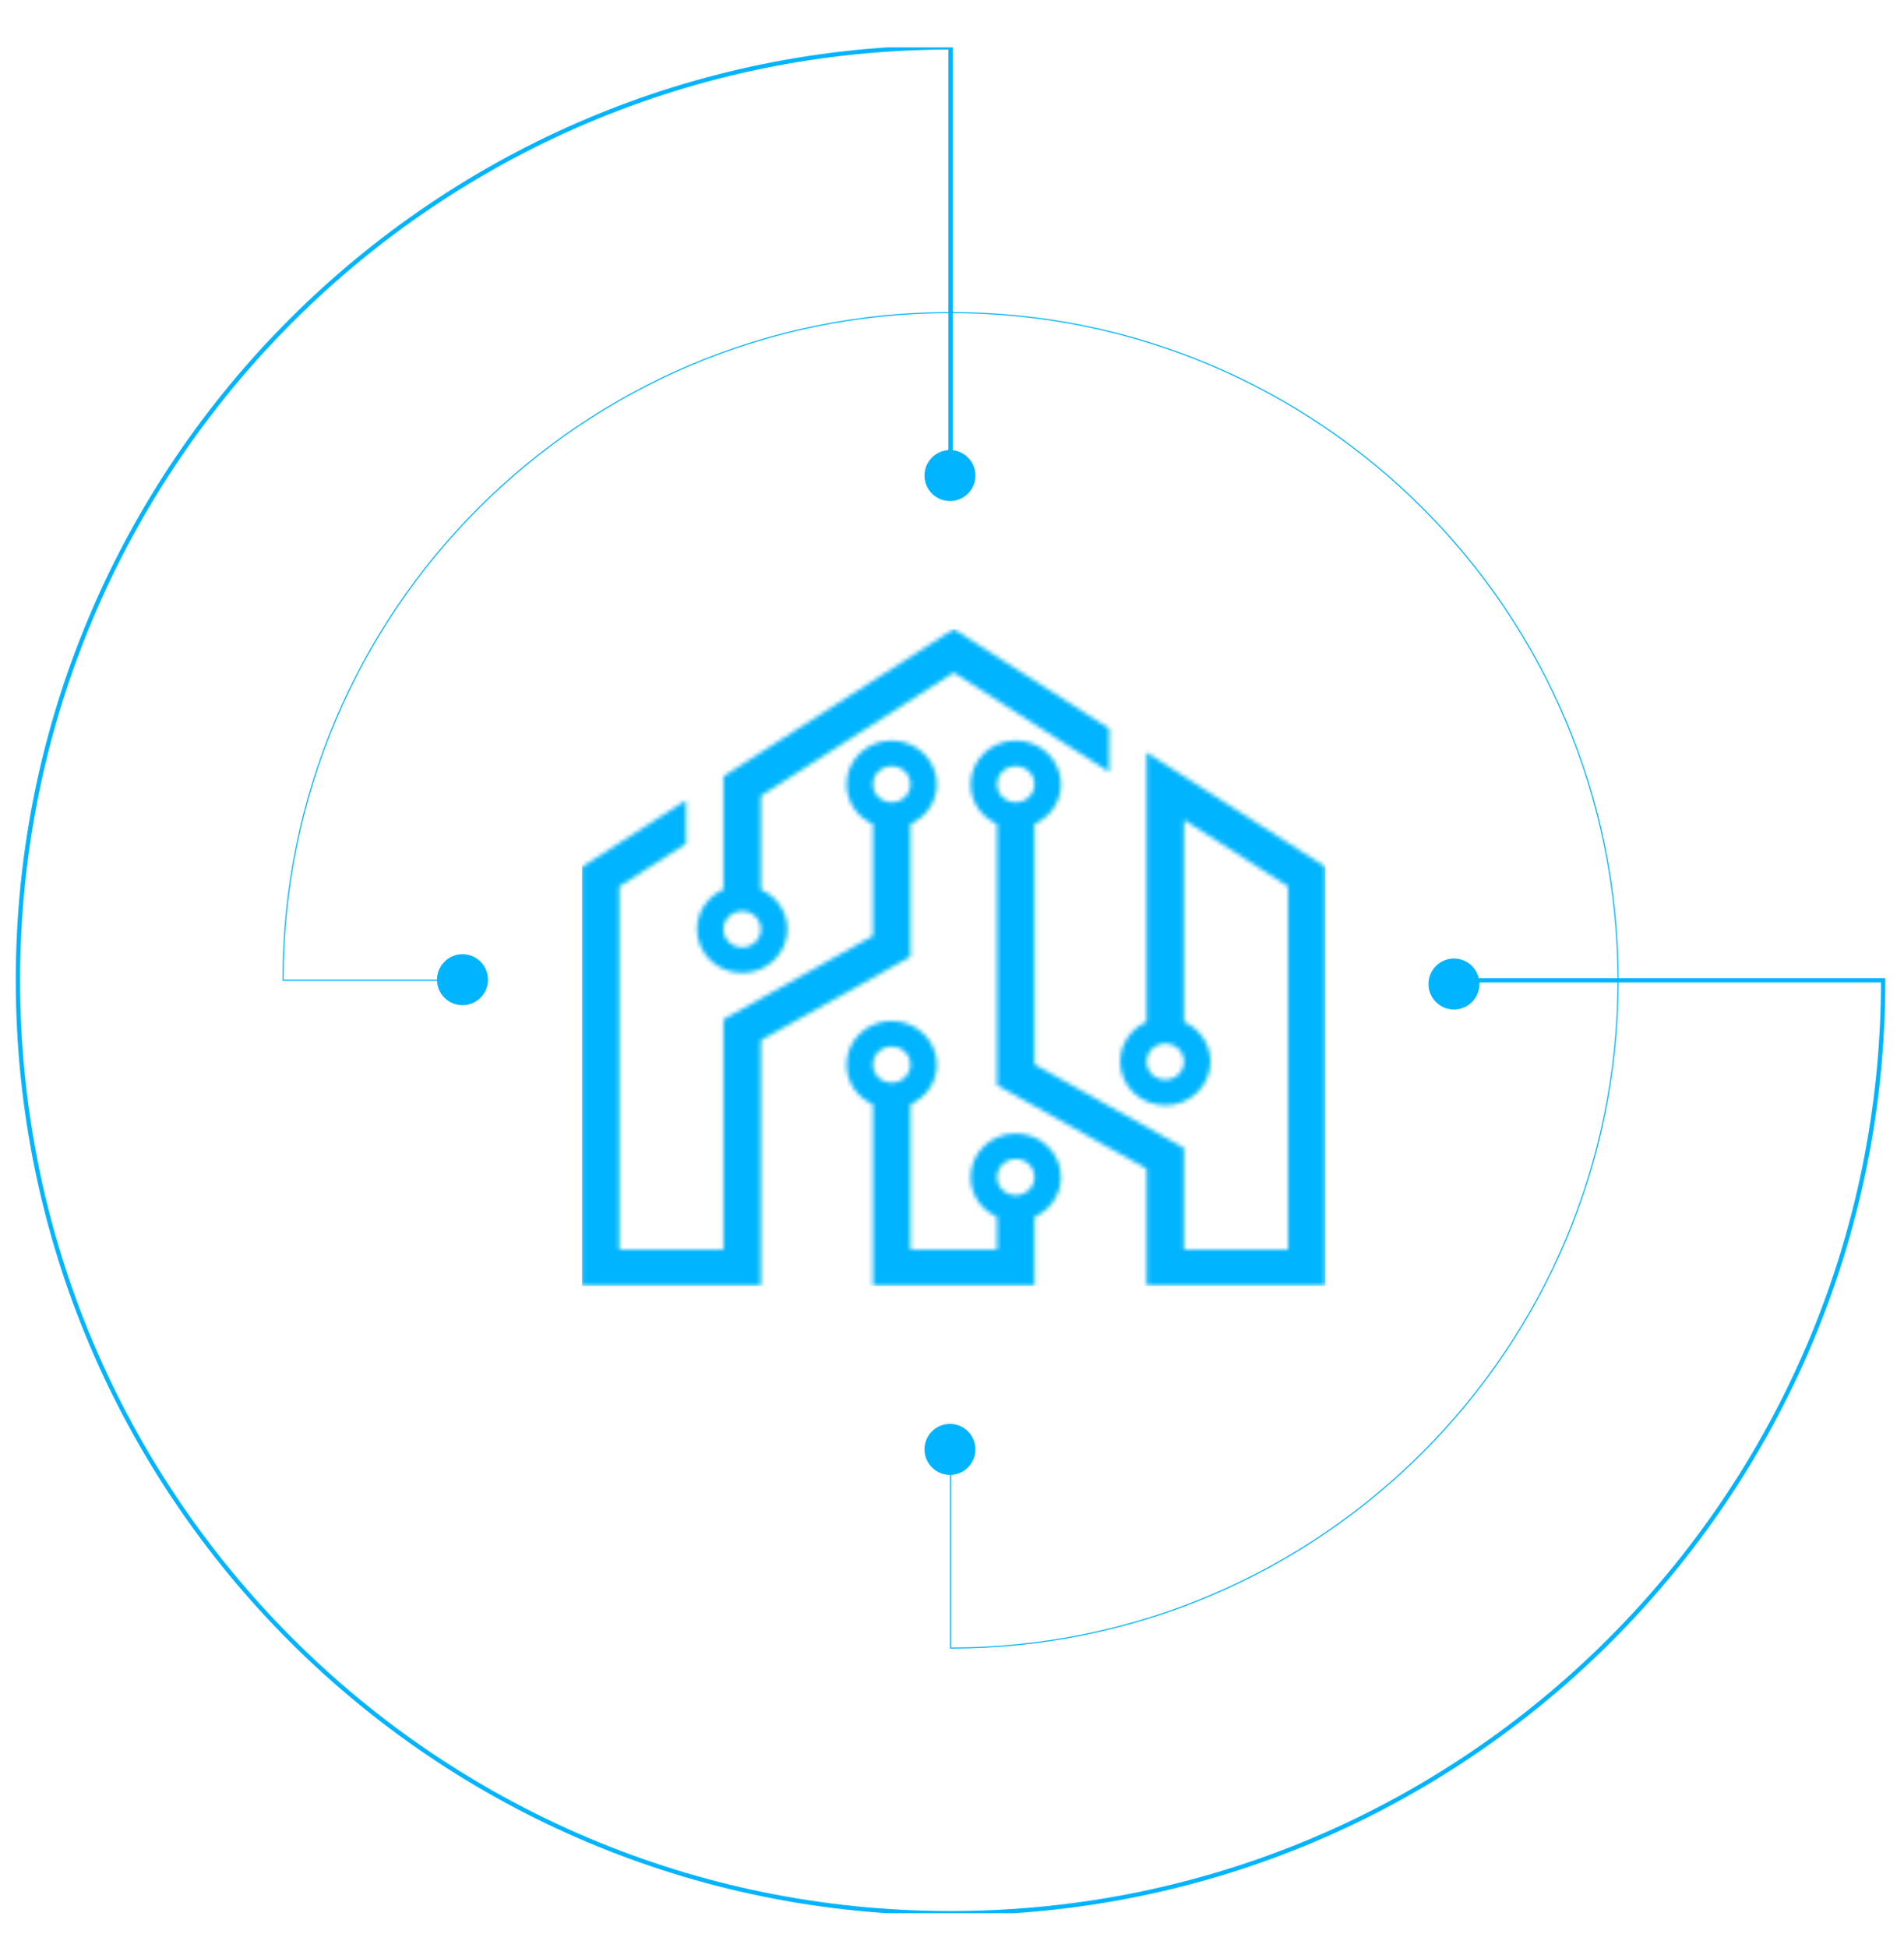 <svg xmlns="http://www.w3.org/2000/svg" width="442" height="452" viewBox="0 0 442 452" fill="none"><g clip-path="url(#clip0_58_19275)"><mask id="mask0_58_19275" style="mask-type:luminance" maskUnits="userSpaceOnUse" x="135" y="146" width="173" height="153"><path d="M172.284 211.454C174.685 211.454 176.63 213.335 176.63 215.658C176.63 217.981 174.685 219.863 172.284 219.863C169.882 219.863 167.937 217.981 167.937 215.658C167.937 213.335 169.882 211.454 172.284 211.454ZM176.627 184.705L221.395 156.078L257.471 179.145V169.064L221.395 146L178.235 173.594L176.627 174.624L167.934 180.181V206.429C164.316 208.029 161.801 211.557 161.801 215.655C161.801 221.256 166.494 225.795 172.28 225.795C178.067 225.795 182.76 221.256 182.76 215.655C182.76 211.557 180.245 208.026 176.627 206.429V184.702V184.705ZM235.8 186.205C233.399 186.205 231.454 184.323 231.454 182C231.454 179.677 233.399 177.795 235.8 177.795C238.201 177.795 240.147 179.68 240.147 182C240.147 184.32 238.201 186.205 235.8 186.205ZM211.34 247.069C211.34 249.392 209.395 251.273 206.993 251.273C204.592 251.273 202.647 249.392 202.647 247.069C202.647 244.746 204.592 242.864 206.993 242.864C209.395 242.864 211.34 244.749 211.34 247.069ZM240.147 273.182C240.147 275.502 238.201 277.386 235.8 277.386C233.399 277.386 231.454 275.502 231.454 273.182C231.454 270.862 233.399 268.977 235.8 268.977C238.201 268.977 240.147 270.862 240.147 273.182ZM211.34 188.08V188.102V188.08ZM176.627 298.434V241.411L209.165 223.241L211.337 222.026V191.232C214.955 189.633 217.469 186.104 217.469 182.006C217.469 176.405 212.777 171.869 206.99 171.869C201.204 171.869 196.511 176.409 196.511 182.006C196.511 186.104 199.026 189.636 202.644 191.232V217.195L170.106 235.369L167.934 236.581V290.028H143.771V205.712L159.244 195.819V185.738L135.079 201.191V298.434H176.627ZM270.51 242.175C272.911 242.175 274.856 244.057 274.856 246.38C274.856 248.703 272.911 250.584 270.51 250.584C268.109 250.584 266.163 248.703 266.163 246.38C266.163 244.057 268.109 242.175 270.51 242.175ZM266.163 237.151C262.545 238.747 260.031 242.279 260.031 246.377C260.031 251.974 264.723 256.514 270.51 256.514C276.296 256.514 280.989 251.974 280.989 246.377C280.989 242.276 278.475 238.747 274.856 237.151V190.259L299.022 205.712V290.022H274.856V266.413L272.665 265.189L240.143 247.025V191.226C243.762 189.626 246.276 186.098 246.276 182C246.276 176.399 241.583 171.863 235.797 171.863C230.01 171.863 225.318 176.402 225.318 182C225.318 186.098 227.832 189.63 231.45 191.226V251.837L233.638 253.061L266.16 271.222V298.428H307.708V201.191L274.85 180.181L266.157 174.624V237.151H266.163ZM231.454 290.025H211.337V256.298C214.955 254.698 217.469 251.17 217.469 247.072C217.469 241.471 212.777 236.935 206.99 236.935C201.204 236.935 196.511 241.474 196.511 247.072C196.511 251.17 199.026 254.701 202.644 256.298V298.434H240.143V282.411C243.762 280.815 246.276 277.283 246.276 273.185C246.276 267.584 241.583 263.048 235.797 263.048C230.01 263.048 225.318 267.587 225.318 273.185C225.318 277.283 227.832 280.815 231.45 282.411V290.025H231.454ZM206.993 177.795C209.395 177.795 211.34 179.68 211.34 182C211.34 184.32 209.395 186.205 206.993 186.205C204.592 186.205 202.647 184.323 202.647 182C202.647 179.677 204.592 177.795 206.993 177.795Z" fill="white"></path></mask><g mask="url(#mask0_58_19275)"><path d="M307.715 146H135.079V298.434H307.715V146Z" fill="#00B4FF"></path><path d="M136.022 298.228V202.867L221.848 146.331L307.673 201.505V298.228H136.022Z" stroke="#00B4FF" stroke-width="6.745"></path></g></g><g clip-path="url(#clip1_58_19275)"><path d="M220.66 110.923V11C101.091 11 4.16 107.93 4.16 227.5C4.16 347.07 101.091 444 220.66 444C340.23 444 437.16 347.07 437.16 227.5H337.237" stroke="#00B4FF" stroke-miterlimit="10"></path><path d="M220.66 334.495V382.463C306.245 382.463 375.623 313.085 375.623 227.5C375.623 141.915 306.245 72.537 220.66 72.537C135.075 72.537 65.698 141.915 65.698 227.5H110.983" stroke="#00B4FF" stroke-width="0.25" stroke-miterlimit="10"></path><path d="M216.432 106.272C218.693 104.011 222.358 104.011 224.619 106.272C226.88 108.533 226.88 112.198 224.619 114.459C222.358 116.719 218.692 116.719 216.432 114.459C214.171 112.198 214.171 108.533 216.432 106.272Z" fill="#00B4FF" stroke="#00B4FF" stroke-width="0.252"></path><path d="M216.432 332.272C218.693 330.011 222.358 330.011 224.619 332.272C226.88 334.532 226.88 338.198 224.619 340.459C222.358 342.719 218.692 342.719 216.432 340.459C214.171 338.198 214.171 334.532 216.432 332.272Z" fill="#00B4FF" stroke="#00B4FF" stroke-width="0.252"></path><path d="M333.432 224.272C335.693 222.011 339.358 222.011 341.619 224.272C343.88 226.532 343.88 230.198 341.619 232.459C339.358 234.719 335.692 234.719 333.432 232.459C331.171 230.198 331.171 226.532 333.432 224.272Z" fill="#00B4FF" stroke="#00B4FF" stroke-width="0.252"></path><path d="M103.272 223.272C105.532 221.011 109.198 221.011 111.459 223.272C113.719 225.532 113.719 229.198 111.459 231.459C109.198 233.719 105.532 233.719 103.272 231.459C101.011 229.198 101.011 225.532 103.272 223.272Z" fill="#00B4FF" stroke="#00B4FF" stroke-width="0.252"></path></g><defs><clipPath id="clip0_58_19275"><rect width="172.636" height="152.434" fill="white" transform="translate(135.078 146)"></rect></clipPath><clipPath id="clip1_58_19275"><rect width="442" height="433" fill="white" transform="translate(0 11)"></rect></clipPath></defs></svg>